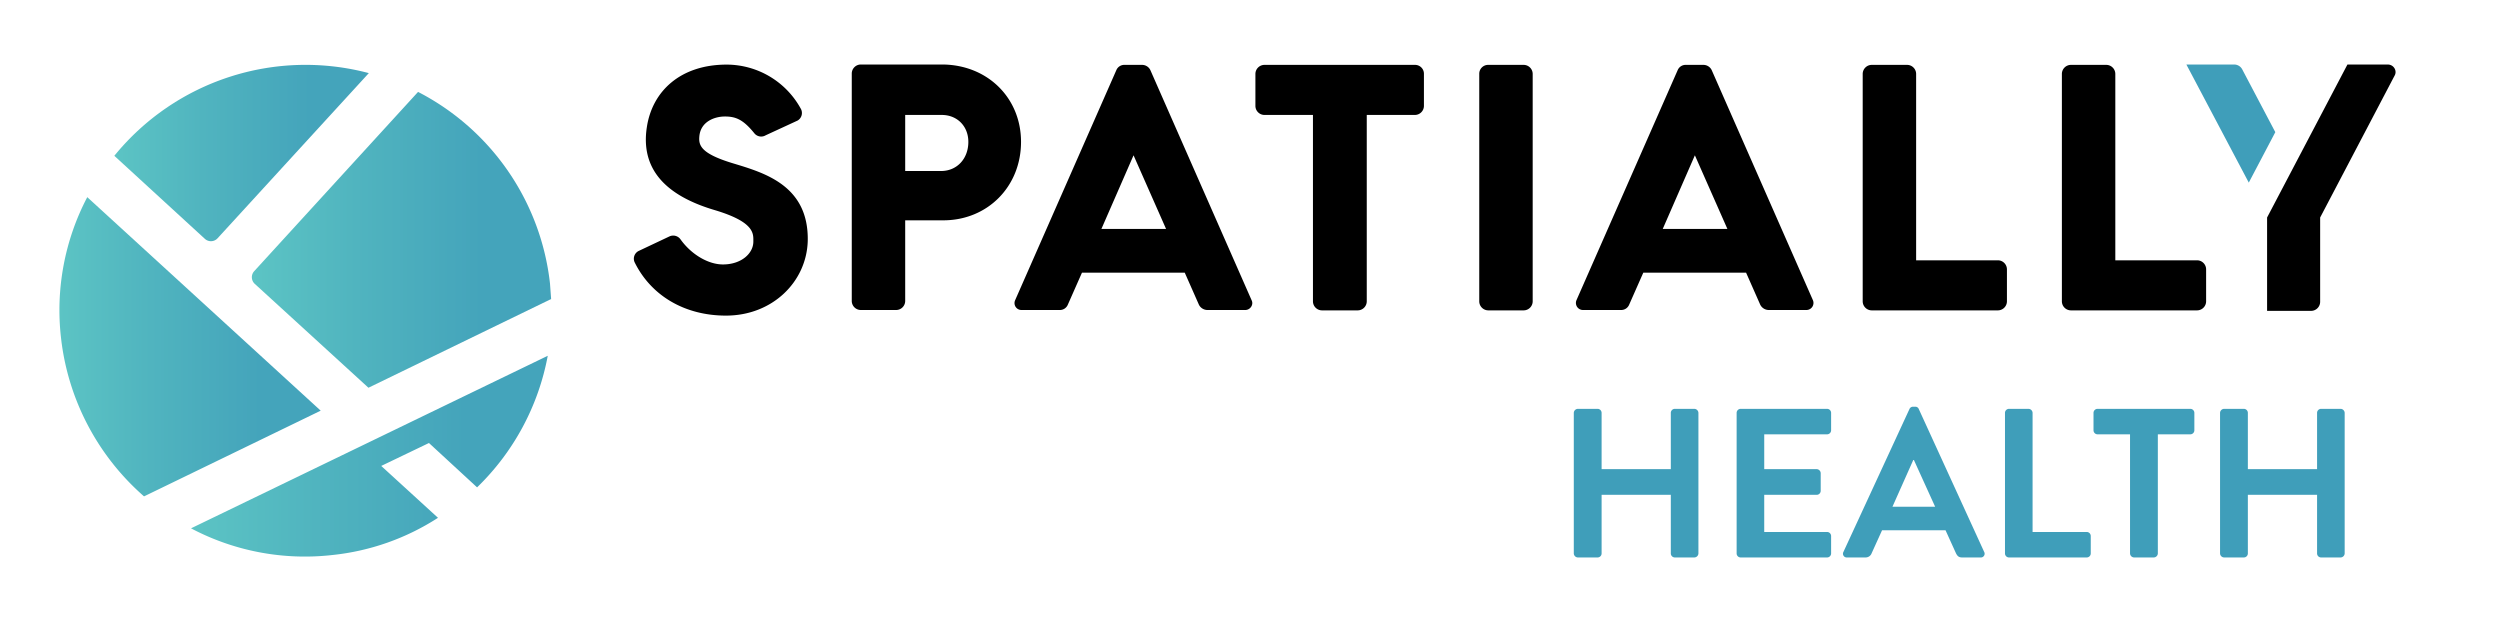 <svg xmlns="http://www.w3.org/2000/svg" xmlns:xlink="http://www.w3.org/1999/xlink" id="Layer_1" data-name="Layer 1" width="2138.001" height="535.295" viewBox="0 0 2138.001 535.295"><defs><style>      .cls-1 {        fill: #3f9eba;      }      .cls-2 {        fill: url(#linear-gradient);      }      .cls-3 {        fill: url(#linear-gradient-2);      }      .cls-4 {        fill: url(#linear-gradient-3);      }      .cls-5 {        fill: url(#linear-gradient-4);      }    </style><linearGradient id="linear-gradient" x1="215.381" y1="205.096" x2="471.329" y2="205.096" gradientUnits="userSpaceOnUse"><stop offset="0" stop-color="#5cc4c4"></stop><stop offset="0.349" stop-color="#50b4bf"></stop><stop offset="0.769" stop-color="#44a4bb"></stop></linearGradient><linearGradient id="linear-gradient-2" x1="163.356" y1="390.116" x2="468.435" y2="390.116" xlink:href="#linear-gradient"></linearGradient><linearGradient id="linear-gradient-3" x1="50.815" y1="296.555" x2="274.264" y2="296.555" xlink:href="#linear-gradient"></linearGradient><linearGradient id="linear-gradient-4" x1="97.776" y1="130.884" x2="315.412" y2="130.884" xlink:href="#linear-gradient"></linearGradient></defs><title>SpatiallyHealth_Color</title><g><g><path d="M626.613,139.603c-26.951-8.183-29.197-15.108-28.556-22.662.963-13.219,13.476-17.311,21.818-17.311,9.305,0,15.722,2.518,25.347,14.478a7.488,7.488,0,0,0,9.625,1.574L682.12,103.093A7.498,7.498,0,0,0,684.687,92.706a72.442,72.442,0,0,0-63.207-37.455c-39.785,0-63.849,22.976-68.341,53.822-5.134,34.307,14.438,57.599,57.753,70.503,34.973,10.387,33.368,20.459,33.368,27.068,0,10.072-10.267,19.514-25.989,19.514-12.834,0-27.272-8.813-36.256-21.403a7.662,7.662,0,0,0-9.625-2.518L546.401,214.513a7.389,7.389,0,0,0-3.529,10.072c14.117,28.327,42.673,45.323,77.966,45.323,39.785,0,68.983-28.957,69.945-63.893C691.746,158.488,653.564,147.787,626.613,139.603Z"></path><path d="M1879.004,265.434H1770.993a7.776,7.776,0,0,1-7.669-7.669V63.154a7.776,7.776,0,0,1,7.669-7.669h30.358a7.776,7.776,0,0,1,7.669,7.669v159.459h69.983a7.776,7.776,0,0,1,7.669,7.669v27.482A7.777,7.777,0,0,1,1879.004,265.434Z"></path><path d="M1708.66,265.434H1600.65a7.776,7.776,0,0,1-7.669-7.669V63.154a7.776,7.776,0,0,1,7.669-7.669h30.358a7.776,7.776,0,0,1,7.669,7.669v159.459h69.983a7.776,7.776,0,0,1,7.669,7.669v27.482A7.777,7.777,0,0,1,1708.66,265.434Z"></path><path d="M1217.745,63.154v27.482a7.776,7.776,0,0,1-7.669,7.669h-41.223v159.459a7.776,7.776,0,0,1-7.669,7.669h-30.678a7.776,7.776,0,0,1-7.669-7.669V98.306h-41.542a7.776,7.776,0,0,1-7.669-7.669v-27.482a7.776,7.776,0,0,1,7.669-7.669H1210.076A7.57,7.57,0,0,1,1217.745,63.154Z"></path><path d="M1070.392,256.806c1.917,3.835-1.278,8.309-5.433,8.309h-32.595a8.244,8.244,0,0,1-7.03-4.474l-12.143-27.482H925.312l-12.143,27.482a7.346,7.346,0,0,1-7.03,4.474H873.544a5.921,5.921,0,0,1-5.433-8.309l86.6-196.848a7.346,7.346,0,0,1,7.03-4.474h15.019a7.859,7.859,0,0,1,7.03,4.474Zm-73.179-61.036L969.412,132.818l-27.482,62.953Z"></path><path d="M873.187,121.314c0,38.347-28.76,67.107-66.468,67.107H774.124v69.025a7.776,7.776,0,0,1-7.669,7.669h-30.358a7.776,7.776,0,0,1-7.669-7.669V62.835a7.776,7.776,0,0,1,7.669-7.669h69.983C844.427,55.485,873.187,83.606,873.187,121.314Zm-45.058,0c0-13.421-9.587-23.008-22.689-23.008H774.124v47.934h31.317C818.543,145.92,828.13,135.694,828.13,121.314Z"></path><path d="M1272.728,55.485h30.358a7.776,7.776,0,0,1,7.669,7.669V257.765a7.776,7.776,0,0,1-7.669,7.669h-30.358a7.776,7.776,0,0,1-7.669-7.669V63.154A7.57,7.57,0,0,1,1272.728,55.485Z"></path><g><path class="cls-1" d="M1945.847,113.024l-28.121-53.366a7.792,7.792,0,0,0-7.35-4.474h-40.584l53.366,100.98Z"></path><path d="M2042.034,55.184h-34.512l-68.705,130.827h0v79.843h37.708a7.79,7.79,0,0,0,7.669-7.696V186.011L2047.786,64.804C2050.342,60.635,2047.147,55.184,2042.034,55.184Z"></path></g><path d="M1550.442,256.806a6.048,6.048,0,0,1-5.433,8.309h-32.595a8.243,8.243,0,0,1-7.03-4.474l-12.143-27.482h-87.878l-12.143,27.482a7.346,7.346,0,0,1-7.03,4.474h-32.595a6.048,6.048,0,0,1-5.433-8.309l86.6-196.848a7.346,7.346,0,0,1,7.03-4.474h15.019a7.859,7.859,0,0,1,7.03,4.474Zm-73.179-61.036-27.802-62.953L1421.98,195.771Z"></path><g><path class="cls-1" d="M1345.91,353.094a3.573,3.573,0,0,1,3.45-3.45h16.886a3.448,3.448,0,0,1,3.449,3.45v48.114H1428.885v-48.114a3.447,3.447,0,0,1,3.449-3.45h16.704a3.572,3.572,0,0,1,3.45,3.45V473.29a3.571,3.571,0,0,1-3.45,3.45h-16.704a3.446,3.446,0,0,1-3.449-3.45V423.178H1369.694v50.111a3.447,3.447,0,0,1-3.449,3.45h-16.886a3.572,3.572,0,0,1-3.45-3.45Z"></path><path class="cls-1" d="M1485.168,353.094a3.448,3.448,0,0,1,3.45-3.45h73.896a3.448,3.448,0,0,1,3.45,3.45v14.889a3.448,3.448,0,0,1-3.45,3.45h-53.742v29.775h44.845a3.572,3.572,0,0,1,3.45,3.45v15.07a3.447,3.447,0,0,1-3.45,3.45h-44.845V454.952h53.742a3.447,3.447,0,0,1,3.45,3.45v14.888a3.447,3.447,0,0,1-3.45,3.45h-73.896a3.447,3.447,0,0,1-3.45-3.45Z"></path><path class="cls-1" d="M1576.492,472.019l56.467-122.192a3.263,3.263,0,0,1,3.086-1.997h1.815a3.089,3.089,0,0,1,3.088,1.997l55.921,122.192a3.206,3.206,0,0,1-3.086,4.72h-15.796c-2.724,0-3.995-1.089-5.266-3.631l-8.896-19.609H1609.536l-8.896,19.609a5.474,5.474,0,0,1-5.266,3.631h-15.796A3.206,3.206,0,0,1,1576.492,472.019Zm78.435-38.674-18.156-39.944h-.545l-17.793,39.944Z"></path><path class="cls-1" d="M1714.662,353.094a3.447,3.447,0,0,1,3.449-3.45h16.704a3.572,3.572,0,0,1,3.45,3.45V454.952h46.299a3.447,3.447,0,0,1,3.45,3.45v14.888a3.447,3.447,0,0,1-3.45,3.45H1718.111a3.446,3.446,0,0,1-3.449-3.45Z"></path><path class="cls-1" d="M1821.602,371.433h-27.779a3.448,3.448,0,0,1-3.45-3.45V353.094a3.448,3.448,0,0,1,3.45-3.45h79.343a3.448,3.448,0,0,1,3.45,3.45v14.889a3.448,3.448,0,0,1-3.45,3.45H1845.387V473.29a3.571,3.571,0,0,1-3.45,3.45h-16.885a3.571,3.571,0,0,1-3.45-3.45Z"></path><path class="cls-1" d="M1898.586,353.094a3.572,3.572,0,0,1,3.449-3.45h16.886a3.448,3.448,0,0,1,3.45,3.45v48.114h59.189v-48.114a3.448,3.448,0,0,1,3.45-3.45h16.704a3.572,3.572,0,0,1,3.449,3.45V473.29a3.571,3.571,0,0,1-3.449,3.45h-16.704a3.447,3.447,0,0,1-3.45-3.45V423.178H1922.371v50.111a3.447,3.447,0,0,1-3.45,3.45h-16.886a3.571,3.571,0,0,1-3.449-3.45Z"></path></g></g><g><path class="cls-2" d="M315.091,331.597l156.238-75.868c-.321-4.18-.645-8.679-.965-13.18A210.492,210.492,0,0,0,357.527,78.596L217.365,231.94a7.679,7.679,0,0,0,.641,10.93l97.085,88.727Z"></path><path class="cls-3" d="M163.356,451.827A208.41,208.41,0,0,0,284.231,474.652a205.465,205.465,0,0,0,90.333-31.826l-48.542-44.363,40.827-19.611,41.148,37.933a210.161,210.161,0,0,0,60.437-112.515L163.356,451.827Z"></path><path class="cls-4" d="M74.63,168.609A208.12,208.12,0,0,0,52.127,288.519a211.194,211.194,0,0,0,71.045,135.982l151.092-73.296L74.63,168.609Z"></path><path class="cls-5" d="M315.412,62.523A210.855,210.855,0,0,0,97.776,133.246l77.474,71.047a7.68,7.68,0,0,0,10.93-.643L315.412,62.523Z"></path></g></g></svg>